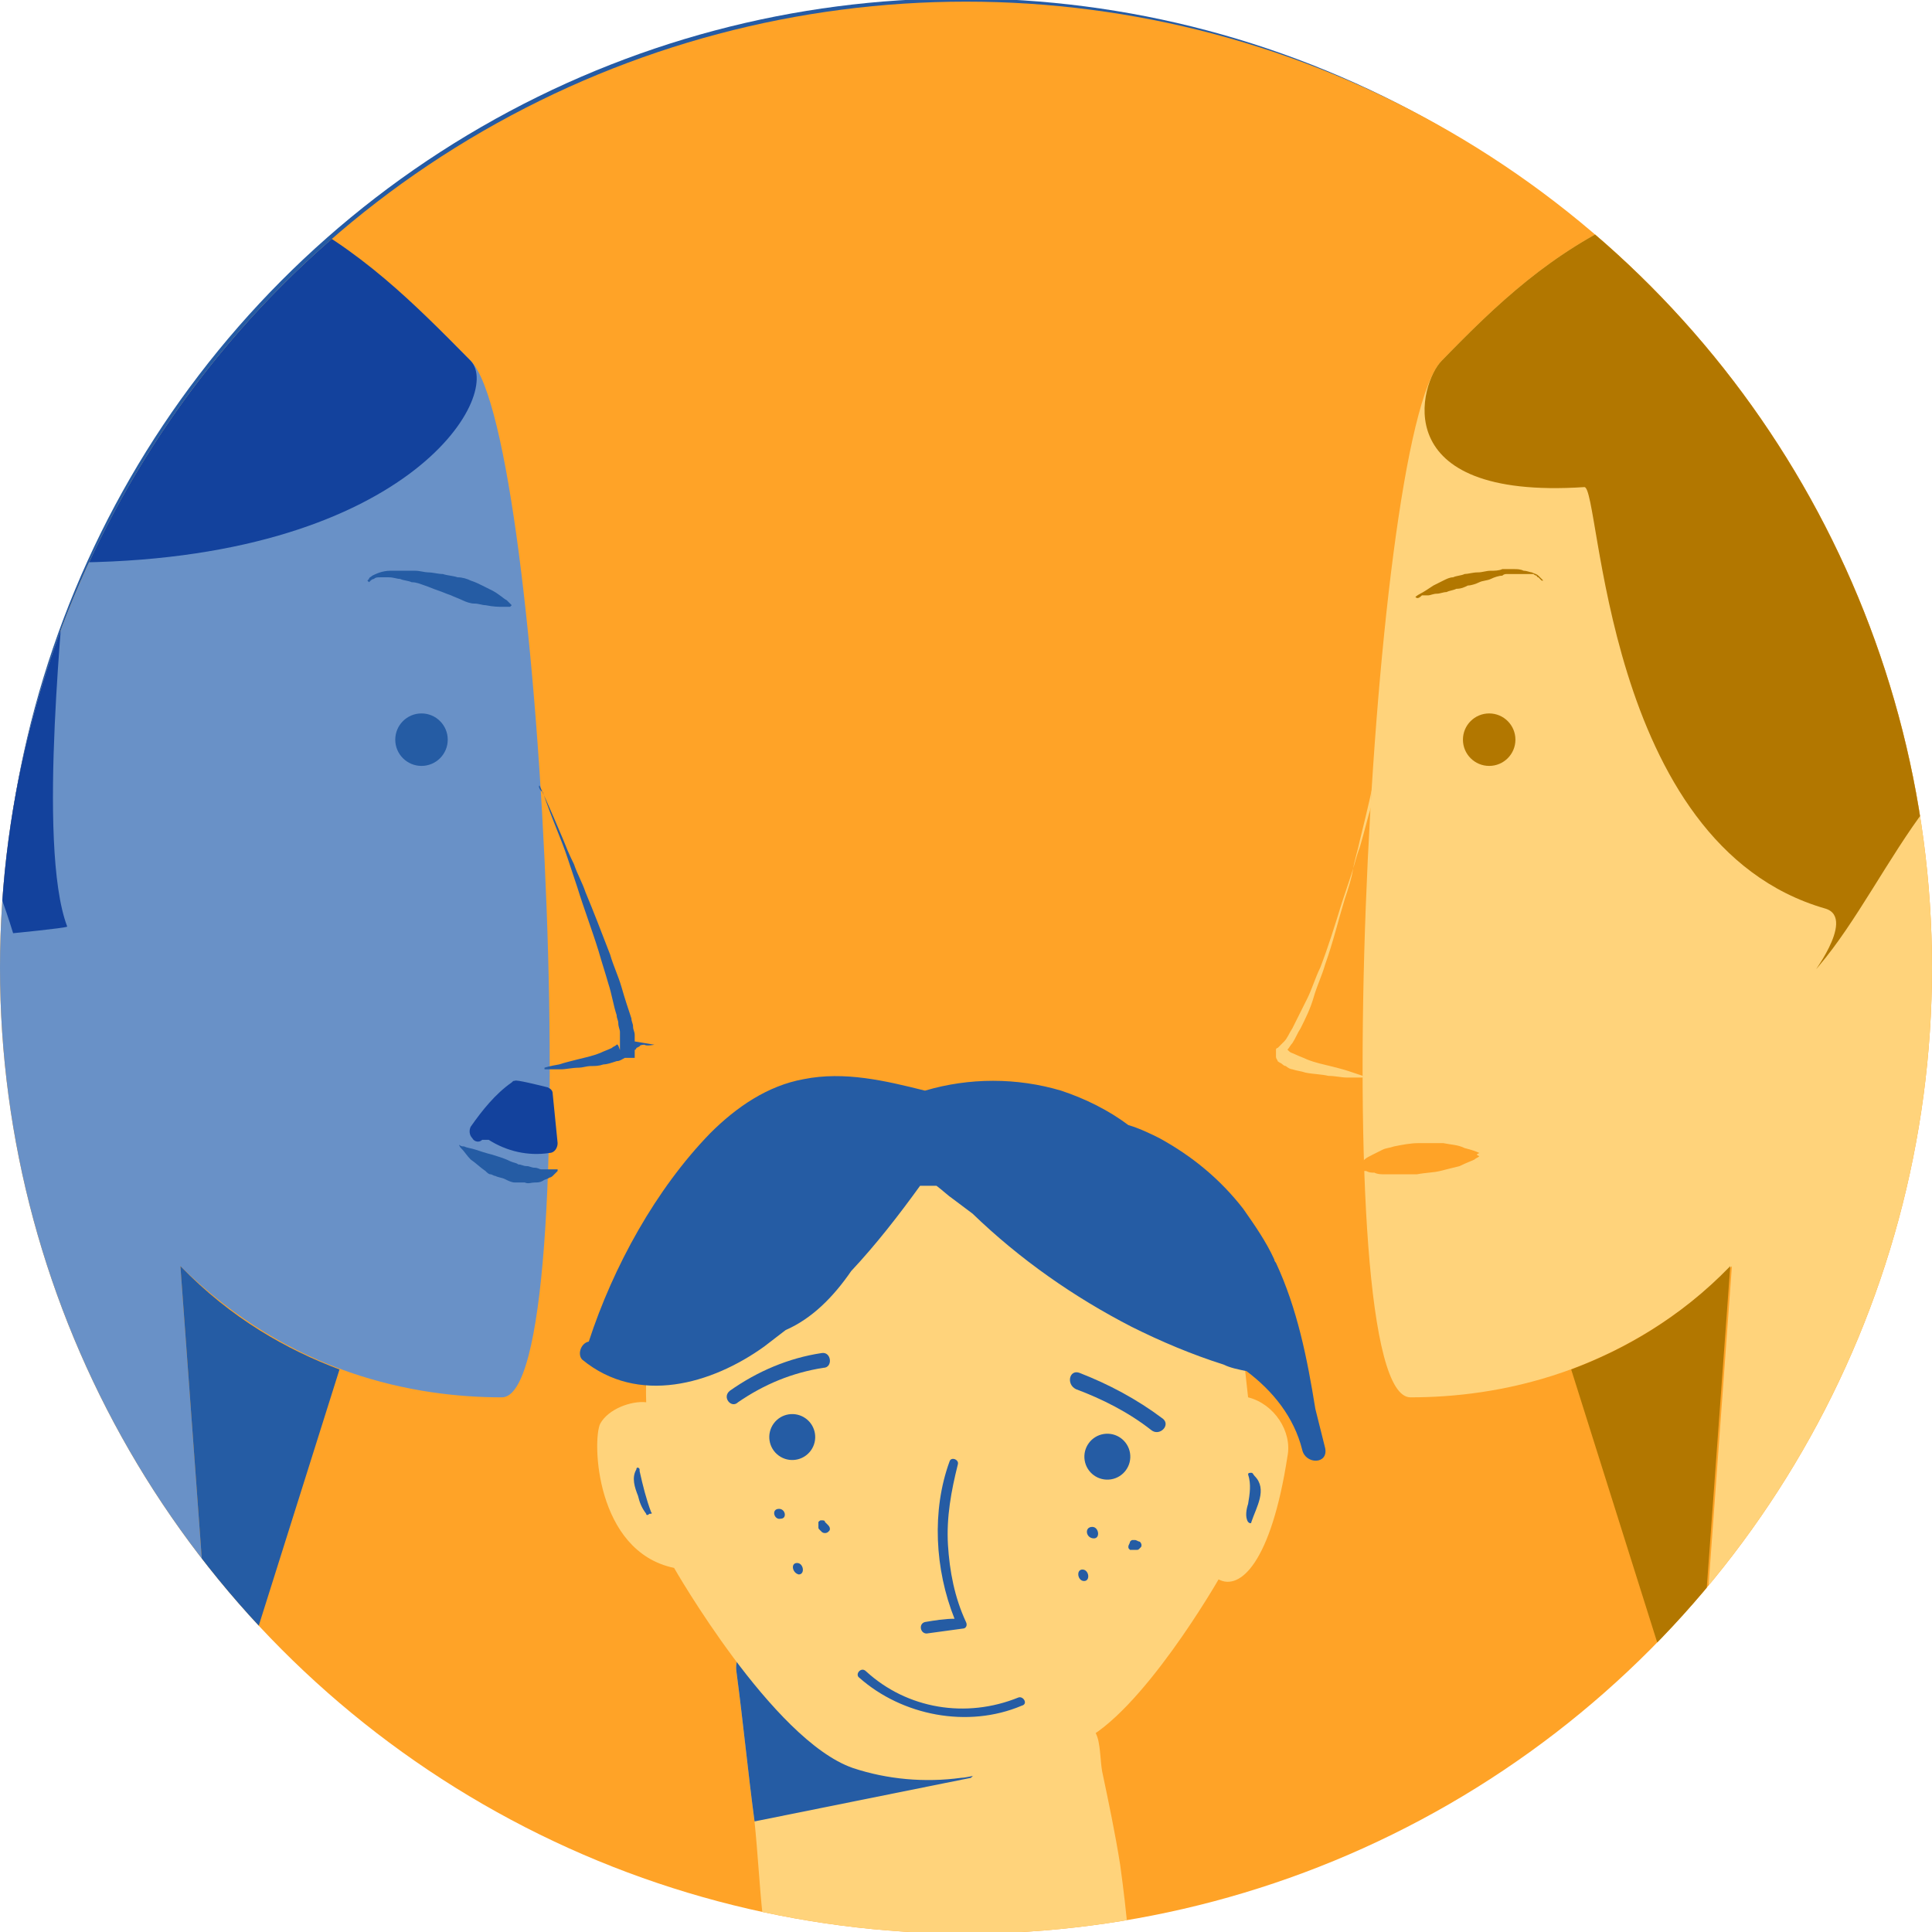<?xml version="1.0" encoding="utf-8"?>
<!-- Generator: Adobe Illustrator 20.0.0, SVG Export Plug-In . SVG Version: 6.00 Build 0)  -->
<svg version="1.1" id="Livello_1" xmlns="http://www.w3.org/2000/svg" xmlns:xlink="http://www.w3.org/1999/xlink" x="0px" y="0px"
	 viewBox="0 0 117.8 117.8" style="enable-background:new 0 0 117.8 117.8;" xml:space="preserve">
<style type="text/css">
	.st0{fill:#255BA4;}
	.st1{fill:#FFAA00;}
	.st2{fill:#FFA327;}
	.st3{clip-path:url(#Fondo_1_);}
	.st4{clip-path:url(#SVGID_2_);fill:#255CA4;}
	.st5{fill:#FFD37B;}
	.st6{fill:#255CA4;}
	.st7{clip-path:url(#SVGID_4_);}
	.st8{fill:#B27700;}
	.st9{clip-path:url(#SVGID_6_);}
	.st10{fill:#6991C7;}
	.st11{fill:#13429D;}
	.st12{clip-path:url(#SVGID_6_);fill:#5380BB;}
</style>
<g>
	<circle class="st0" cx="58.6" cy="58.4" r="58.5"/>
	<polygon class="st1" points="18.6,83.1 54.8,21.8 98.3,78.6 	"/>
	<g id="Coppia_3_">
		<circle id="Fondo_5_" class="st2" cx="58.9" cy="59" r="58.9"/>
		<g id="Bambino_1_">
			<defs>
				<circle id="Fondo_4_" cx="58.9" cy="59" r="58.9"/>
			</defs>
			<clipPath id="Fondo_1_">
				<use xlink:href="#Fondo_4_"  style="overflow:visible;"/>
			</clipPath>
			<g class="st3">
				<g>
					<defs>
						<path id="SVGID_1_" d="M47.4,125.2c0.2,1.7,1.5,2.5,3.1,2.5c0.4,0,0.9-0.1,1.3-0.2c1.5-0.1,3-0.4,4.5-0.8
							c0.3,0.3,0.7,0.4,1.2,0.4c3.6-0.1,7.1-0.9,10.3-2.4c0.5-0.2,0.8-0.6,0.8-1.1c0.3-0.3,0.4-0.6,0.4-1.1c0-2.9-0.3-5.9-0.7-8.8
							c-0.3-1.9-0.7-3.8-1.1-5.7c-0.1-0.6-0.1-1.2-0.2-1.7c-0.1-0.7-0.5-1.2-1-1.5c-0.6-0.7-1.4-1-2.5-1c-1.1,0-2.2,0-3.4-0.1
							c-4.3-0.2-8.7-1.2-12.5-3.2c-1.1-0.6-2.9-0.1-2.7,1.4c0.4,3,0.7,6.1,1.1,9.1c0.2,1.9,0.3,3.9,0.5,5.8
							C46.9,119.6,47,122.4,47.4,125.2z"/>
					</defs>
					<use xlink:href="#SVGID_1_"  style="overflow:visible;fill:#FFD37B;"/>
					<clipPath id="SVGID_2_">
						<use xlink:href="#SVGID_1_"  style="overflow:visible;"/>
					</clipPath>
					<polygon class="st4" points="66.1,101.3 59.2,108.4 45.3,111.2 43.5,91.8 					"/>
				</g>
				<path class="st5" d="M36.6,86.8c0.5-0.9,1.9-1.4,2.8-1.3c-0.2-5.8,2.2-12.6,8.1-16.1c3.2-1.9,7.9-2.7,11.5-2.4
					c3.1,0.3,3.2,0.6,6.1,1.7c3.3,1.2,6.3,3.2,7.7,6.2c0,0,0,0.1,0,0.1c1.6,2.3,2.6,5,3,7.5c0.1,0.9,0.2,1.8,0.3,2.7
					c1.6,0.4,2.7,2.1,2.4,3.6c-1,6.5-2.9,8.2-4.2,7.5c0,0-4.7,8.2-8.4,9.9c-1.5,0.7-6.5,2.2-7.3,2.2c-2.2,0.3-4.5,0.1-6.6-0.6
					c-4.9-1.7-10.9-12.2-10.9-12.2C36.3,94.6,36.1,87.8,36.6,86.8z"/>
				<path class="st6" d="M65.8,83.7c1.8,0.7,3.5,1.6,5.1,2.8c0.5,0.4-0.2,1.1-0.7,0.7c-1.4-1.1-3-1.9-4.6-2.5
					C65,84.4,65.2,83.5,65.8,83.7z"/>
				<path class="st6" d="M44.5,84.8c1.7-1.2,3.6-2,5.6-2.3c0.6-0.1,0.7,0.9,0.1,0.9c-1.9,0.3-3.6,1-5.2,2.1
					C44.6,85.9,44,85.2,44.5,84.8z"/>
				<path class="st6" d="M76.1,92.8c0.1,0.1,0.2,0.1,0.2,0c0.3-0.9,1-2,0.2-2.8c-0.1-0.1-0.1-0.2-0.2-0.2c-0.1,0-0.2,0-0.2,0.1
					c0.2,0.6,0.1,1.2,0,1.8C76,92,75.9,92.5,76.1,92.8z"/>
				<path class="st6" d="M38.9,91.2c0.1,0.4,0.2,0.7,0.5,1.1c0,0.1,0.1,0.1,0.2,0c0.1,0,0.2,0,0.1-0.1c-0.3-0.8-0.5-1.6-0.7-2.5
					c0,0,0-0.1,0-0.1c0-0.1-0.2-0.2-0.2,0C38.5,90.1,38.7,90.7,38.9,91.2z"/>
				<ellipse transform="matrix(0.988 -0.156 0.156 0.988 -13.025 11.614)" class="st6" cx="67.5" cy="88.8" rx="1.4" ry="1.4"/>
				
					<ellipse transform="matrix(0.588 -0.809 0.809 0.588 -50.963 75.187)" class="st6" cx="48.3" cy="87.6" rx="1.4" ry="1.4"/>
				<path class="st6" d="M35.9,81.8c1.5-4.6,4.1-9.3,7.4-12.7c1.6-1.6,3.5-2.9,5.7-3.3c2.5-0.5,5,0.1,7.4,0.7c2.7-0.8,5.6-0.8,8.3,0
					c1.5,0.5,2.9,1.2,4.1,2.1c0.7,0.2,1.5,0.6,1.9,0.8c2,1.1,3.7,2.5,5.1,4.3c0.7,1,1.4,2,1.9,3.1c0,0.1,0.1,0.2,0.1,0.2
					c1.3,2.8,1.9,5.8,2.4,8.9c0.2,0.8,0.4,1.6,0.6,2.4c0.2,1-1.2,1-1.4,0.1c-0.5-2-1.8-3.6-3.4-4.8c-0.5-0.1-1-0.2-1.4-0.4
					c-1.9-0.6-3.8-1.4-5.6-2.3c-3.5-1.8-6.8-4.1-9.7-6.9c-0.4-0.3-0.8-0.6-1.2-0.9c-0.3-0.2-0.6-0.5-1-0.8c-0.3,0-0.6,0-1,0
					c-1.3,1.8-2.7,3.6-4.2,5.2c-1.1,1.6-2.4,2.9-4,3.6c-0.4,0.3-0.9,0.7-1.3,1c-3.2,2.3-7.7,3.6-11.1,0.8
					C35.2,82.6,35.4,81.9,35.9,81.8z"/>
				<g>
					<path class="st6" d="M56.4,98.9c0.6-0.1,1.2-0.2,1.8-0.2c-1.2-3-1.4-6.6-0.3-9.6c0.1-0.3,0.6-0.1,0.5,0.2
						c-0.4,1.6-0.7,3.2-0.6,4.9c0.1,1.6,0.4,3.2,1.1,4.7c0.1,0.2,0,0.4-0.2,0.4c-0.7,0.1-1.5,0.2-2.2,0.3C56.1,99.6,56,99,56.4,98.9
						z"/>
					<path class="st6" d="M52.8,101.9c2.5,2.3,6.1,2.9,9.3,1.6c0.3-0.1,0.6,0.4,0.2,0.5c-3.3,1.4-7.3,0.6-9.9-1.7
						C52.1,102.1,52.5,101.6,52.8,101.9z"/>
					<g>
						<path class="st6" d="M68.9,94c0.1-0.1,0.1-0.1,0.2-0.1c0,0,0.1,0,0.1,0c0.1,0,0.2,0.1,0.3,0.1c0.1,0.1,0.1,0.2,0.1,0.2
							c0,0.1,0,0.1-0.1,0.2c-0.1,0.1-0.1,0.1-0.2,0.1c0,0-0.1,0-0.1,0c-0.1,0-0.2,0-0.3,0c-0.1-0.1-0.1-0.1-0.1-0.2
							C68.8,94.2,68.9,94.1,68.9,94z"/>
						<path class="st6" d="M66.6,93.1c0.4,0,0.5,0.7,0.1,0.7C66.2,93.8,66.1,93.1,66.6,93.1z"/>
						<path class="st6" d="M66,95.7c0.4,0,0.5,0.7,0.1,0.7C65.7,96.4,65.6,95.7,66,95.7z"/>
						<path class="st6" d="M49.9,92.8c0.1-0.1,0.1-0.1,0.2-0.1c0.1,0,0.2,0,0.2,0.1c0.1,0.1,0.1,0.1,0.2,0.2
							c0.1,0.1,0.1,0.2,0.1,0.2c0,0.1,0,0.1-0.1,0.2c-0.1,0.1-0.3,0.1-0.4,0c0,0-0.1-0.1-0.1-0.1c-0.1-0.1-0.1-0.1-0.1-0.2
							C49.9,92.9,49.9,92.8,49.9,92.8z"/>
						<path class="st6" d="M47.5,92c0.4,0,0.5,0.6,0.1,0.6C47.2,92.7,47,92,47.5,92z"/>
						<path class="st6" d="M48.6,95.3c0.4,0,0.5,0.7,0.1,0.7C48.3,95.9,48.2,95.3,48.6,95.3z"/>
					</g>
				</g>
			</g>
		</g>
		<g id="Lei_2_">
			<defs>
				<circle id="SVGID_3_" cx="58.9" cy="59" r="58.9"/>
			</defs>
			<clipPath id="SVGID_4_">
				<use xlink:href="#SVGID_3_"  style="overflow:visible;"/>
			</clipPath>
			<g class="st7">
				<path class="st5" d="M151.1,41.1c0-15.4-9.6-31.5-29.9-31.5S94.7,15,87.9,22c-4.5,4.5-7.2,63.2-1.9,63.2c5.3,0,12.9-1.4,19.6-8
					c1.3-1.3,0,0,0,0l-2.2,30.1l2.7,7.9c0,0,32.4-18,34.2-17.5c1.7,0.6-7.5-15.4-7.5-22.5S151.1,56.4,151.1,41.1z"/>
				<circle class="st8" cx="90.8" cy="45.1" r="1.6"/>
				<path class="st8" d="M86.3,36.4c0,0,0.1-0.1,0.3-0.2c0.2-0.1,0.5-0.3,0.8-0.5c0.2-0.1,0.4-0.2,0.6-0.3c0.2-0.1,0.4-0.2,0.6-0.2
					c0.2-0.1,0.5-0.1,0.7-0.2c0.2,0,0.5-0.1,0.8-0.1c0.3,0,0.5-0.1,0.8-0.1c0.2,0,0.5,0,0.7-0.1c0.1,0,0.2,0,0.4,0
					c0.1,0,0.2,0,0.3,0c0.2,0,0.4,0,0.6,0.1c0.2,0,0.4,0.1,0.5,0.1c0.2,0.1,0.3,0.1,0.4,0.2c0,0,0.1,0.1,0.1,0.1
					c0,0,0.1,0.1,0.1,0.1c0,0,0.1,0.1,0.1,0.1L94,35.4c0,0,0,0-0.1-0.1c0,0,0,0-0.1-0.1c0,0-0.1,0-0.1-0.1c0,0-0.1,0-0.2-0.1
					c-0.1,0-0.1,0-0.2,0c-0.1,0-0.3,0-0.5,0c-0.2,0-0.4,0-0.6,0c-0.1,0-0.2,0-0.3,0c-0.1,0-0.2,0-0.3,0.1c-0.2,0-0.5,0.1-0.7,0.2
					c-0.2,0.1-0.5,0.1-0.7,0.2c-0.2,0.1-0.5,0.2-0.7,0.2c-0.2,0.1-0.4,0.2-0.7,0.2c-0.2,0.1-0.4,0.1-0.6,0.2c-0.2,0-0.4,0.1-0.6,0.1
					c-0.2,0-0.4,0.1-0.5,0.1c-0.2,0-0.3,0-0.4,0C86.5,36.5,86.4,36.5,86.3,36.4L86.3,36.4z"/>
				<path class="st5" d="M83.7,47.9c0,0-0.3,1.4-0.8,3.4c-0.1,0.5-0.3,1.1-0.4,1.7c-0.1,0.6-0.3,1.2-0.5,1.8c-0.4,1.3-0.7,2.6-1.2,4
					c-0.2,0.7-0.5,1.3-0.7,2c-0.2,0.7-0.5,1.3-0.8,1.9c-0.2,0.3-0.3,0.6-0.5,0.9c-0.1,0.1-0.2,0.3-0.3,0.4l-0.1,0.1l0,0c0,0,0,0,0,0
					l0,0l0,0l0,0c0,0,0,0,0,0c0,0,0-0.1,0-0.1c0,0,0-0.1,0-0.1c0,0,0,0,0.1,0.1c0,0,0.1,0.1,0.1,0.1c0.1,0.1,0.2,0.1,0.4,0.2
					c0.2,0.1,0.5,0.2,0.7,0.3c0.5,0.2,1,0.3,1.4,0.4c0.4,0.1,0.8,0.2,1.1,0.3c0.6,0.2,0.9,0.3,0.9,0.3l0,0.1c0,0-0.1,0-0.3,0
					c-0.2,0-0.4,0-0.7,0c-0.3,0-0.7-0.1-1.1-0.1c-0.4-0.1-0.9-0.1-1.4-0.2c-0.3-0.1-0.5-0.1-0.8-0.2c-0.1,0-0.3-0.1-0.4-0.2
					c-0.1,0-0.2-0.1-0.2-0.1c-0.1-0.1-0.2-0.1-0.3-0.2c0-0.1-0.1-0.1-0.1-0.3c0-0.1,0-0.3,0-0.4c0,0,0-0.1,0.1-0.1l0,0l0,0l0.1-0.1
					c0.1-0.1,0.2-0.2,0.3-0.3c0.2-0.2,0.3-0.5,0.5-0.8c0.3-0.6,0.6-1.2,0.9-1.8c0.3-0.6,0.5-1.3,0.8-1.9c0.5-1.3,0.9-2.6,1.3-3.9
					c0.2-0.6,0.4-1.2,0.6-1.8c0.2-0.6,0.3-1.1,0.5-1.6c0.3-1,0.5-1.9,0.7-2.5C83.6,48.2,83.7,47.9,83.7,47.9L83.7,47.9z"/>
				<path class="st8" d="M151.1,41.1c0-15.4-9.6-31.5-29.9-31.5S94.7,15,87.9,22c-1.3,1.3-3.5,8.5,8.7,7.7c1-0.1,1.1,21.8,14.7,25.7
					c2,0.6-1.3,4.6-0.4,3.5c4.6-5.4,7.6-15.4,16.2-15.4c3.7,0,6.1,6.6-2.2,14.9c0,17.5,6.9,16.1,7.8,16.1
					C133.7,70.4,151.1,56.4,151.1,41.1z"/>
				<path class="st2" d="M90.2,70.5C90.2,70.5,90.2,70.5,90.2,70.5c-0.1,0.1-0.2,0.1-0.3,0.2c-0.2,0.1-0.5,0.2-0.9,0.4
					c-0.4,0.1-0.8,0.2-1.2,0.3c-0.4,0.1-0.9,0.1-1.4,0.2c-0.2,0-0.5,0-0.7,0c-0.2,0-0.5,0-0.7,0c-0.2,0-0.4,0-0.6,0
					c-0.2,0-0.4,0-0.6-0.1c-0.2,0-0.3,0-0.5-0.1c-0.1,0-0.1,0-0.2,0c-0.1,0-0.1,0-0.2,0c-0.1,0-0.1,0-0.1,0c0,0-0.1,0-0.1,0
					c-0.1,0-0.1,0-0.1,0s0,0,0-0.1c0,0,0-0.1,0.1-0.1c0,0,0,0,0-0.1c0,0,0,0,0.1-0.1c0,0,0.1-0.1,0.2-0.1c0.1-0.1,0.1-0.1,0.2-0.2
					c0.1-0.1,0.3-0.2,0.5-0.3c0.2-0.1,0.4-0.2,0.6-0.3c0.2-0.1,0.4-0.1,0.7-0.2c0.5-0.1,1-0.2,1.5-0.2c0.5,0,1,0,1.5,0
					c0.5,0.1,0.9,0.1,1.3,0.3c0.4,0.1,0.7,0.2,0.9,0.3C90,70.4,90,70.4,90.2,70.5C90.2,70.5,90.2,70.5,90.2,70.5z"/>
				<path class="st8" d="M95.8,83.5c3.2-1.2,6.6-3.1,9.7-6.3c1.3-1.3,0,0,0,0l-2.2,30.1L95.8,83.5z"/>
			</g>
		</g>
		<g id="Lui_2_">
			<defs>
				<circle id="SVGID_5_" cx="58.9" cy="59" r="58.9"/>
			</defs>
			<clipPath id="SVGID_6_">
				<use xlink:href="#SVGID_5_"  style="overflow:visible;"/>
			</clipPath>
			<g class="st9">
				<path class="st10" d="M-34.6,41.1c0-15.4,9.6-31.5,29.9-31.5S21.8,15,28.7,22c4.5,4.5,7.2,63.2,1.9,63.2c-5.3,0-12.9-1.4-19.6-8
					c-1.3-1.3,0,0,0,0l2.2,30.1l-2.7,7.9c0,0-32.4-18-34.2-17.5c-1.7,0.6,7.5-15.4,7.5-22.5S-34.6,56.4-34.6,41.1z"/>
				<circle class="st6" cx="25.7" cy="45.1" r="1.6"/>
				<path class="st6" d="M31.1,37c0,0,0,0-0.1,0c-0.1,0-0.2,0-0.3,0c-0.3,0-0.6,0-1.1-0.1c-0.2,0-0.4-0.1-0.7-0.1
					c-0.2,0-0.5-0.1-0.7-0.2c-0.2-0.1-0.5-0.2-0.7-0.3c-0.3-0.1-0.5-0.2-0.8-0.3c-0.3-0.1-0.5-0.2-0.8-0.3c-0.3-0.1-0.5-0.2-0.8-0.2
					c-0.2-0.1-0.5-0.1-0.7-0.2c-0.2,0-0.4-0.1-0.7-0.1c-0.2,0-0.4,0-0.5,0c-0.2,0-0.3,0-0.4,0.1c-0.1,0-0.2,0.1-0.2,0.1
					c0,0-0.1,0.1-0.1,0.1l-0.1-0.1c0,0,0,0,0.1-0.1c0-0.1,0.1-0.1,0.2-0.2c0.2-0.1,0.6-0.3,1.1-0.3c0.2,0,0.5,0,0.7,0
					c0.3,0,0.5,0,0.8,0c0.3,0,0.6,0.1,0.8,0.1c0.3,0,0.6,0.1,0.9,0.1c0.3,0.1,0.6,0.1,0.9,0.2c0.3,0,0.6,0.1,0.8,0.2
					c0.3,0.1,0.5,0.2,0.7,0.3c0.2,0.1,0.4,0.2,0.6,0.3c0.4,0.2,0.7,0.5,0.9,0.6c0.1,0.1,0.2,0.2,0.2,0.2c0.1,0.1,0.1,0.1,0.1,0.1
					L31.1,37z"/>
				<path class="st6" d="M32.9,47.9c0,0,0.6,1.3,1.4,3.2c0.2,0.5,0.4,1,0.7,1.6c0.2,0.6,0.5,1.1,0.7,1.7c0.5,1.2,1,2.5,1.5,3.8
					c0.2,0.7,0.5,1.3,0.7,2c0.2,0.7,0.4,1.3,0.6,1.9c0,0.2,0.1,0.3,0.1,0.5c0,0.2,0.1,0.3,0.1,0.5c0,0.1,0,0.2,0,0.2
					c0,0.1,0,0.2,0,0.2l0.6,0.1l0.6,0.1v0c0,0-0.5,0.1-0.6,0l0.3,0l0.3,0v0l-0.6,0c0,0-0.3,0-0.3,0.1c0,0-0.2,0.1-0.2,0.1
					c0,0.1-0.1,0.1-0.2,0.2c-0.1,0.2-0.3,0.3-0.5,0.4c-0.2,0.1-0.3,0.2-0.5,0.2c-0.3,0.1-0.6,0.2-0.8,0.2c-0.3,0.1-0.5,0.1-0.8,0.1
					c-0.2,0-0.5,0.1-0.7,0.1c-0.4,0-0.8,0.1-1.1,0.1c-0.3,0-0.6,0-0.7,0c-0.2,0-0.3,0-0.3,0l0-0.1c0,0,0.3-0.1,0.9-0.2
					c0.3-0.1,0.7-0.2,1.1-0.3c0.4-0.1,0.9-0.2,1.4-0.4c0.2-0.1,0.5-0.2,0.7-0.3c0.1-0.1,0.2-0.1,0.3-0.2c0.1-0.1,0.2,0.4,0.2,0.3
					c0,0,0,0.5,0,0.5s0,0,0,0c0,0,0.9-1.1,0.9-1v1c0,0-0.9,0-0.9,0l0-0.5l0-0.3c0,0,0-0.1,0-0.1l0-0.1l0-0.1l0-0.1
					c0-0.1,0-0.2,0-0.2c0-0.1,0-0.2,0-0.2c0-0.1-0.1-0.3-0.1-0.5c0-0.2-0.1-0.3-0.1-0.5c-0.2-0.6-0.3-1.3-0.5-1.9
					c-0.2-0.7-0.4-1.3-0.6-2c-0.4-1.3-0.9-2.6-1.3-3.9c-0.2-0.6-0.4-1.2-0.6-1.8c-0.2-0.6-0.4-1.1-0.6-1.6c-0.4-1-0.7-1.8-0.9-2.4
					C32.9,48.2,32.8,47.9,32.9,47.9L32.9,47.9z"/>
				<path class="st11" d="M-34.6,41.1c0-15.4,9.6-32.4,29.9-32.4S21.8,15,28.7,22c2,2.1-3.9,12.3-24.7,12.3c0,1.8-1.8,17.2,0.1,22.2
					c-0.2,0.1-3.3,0.4-3.3,0.4C-1.3,50-4.8,45-6.2,43.7s-3.4-1.2-4.1-1.2c-3.7,0-6.4,7.7,1.8,16c0,17.5-6.9,16.1-7.8,16.1
					C-17.2,70.4-34.6,56.4-34.6,41.1z"/>
				<path class="st6" d="M28,69.8C28,69.8,28,69.8,28,69.8c0.1,0.1,0.2,0.1,0.3,0.1c0.2,0.1,0.4,0.1,0.7,0.2c0.3,0.1,0.6,0.2,1,0.3
					c0.3,0.1,0.7,0.2,1.1,0.4c0.2,0.1,0.4,0.1,0.5,0.2c0.2,0,0.3,0.1,0.5,0.1c0.2,0,0.3,0.1,0.5,0.1c0.2,0,0.3,0.1,0.4,0.1
					c0.1,0,0.3,0,0.4,0c0.1,0,0.1,0,0.2,0c0.1,0,0.1,0,0.1,0c0.1,0,0.2,0,0.2,0c0.1,0,0.1,0,0.1,0s0,0,0,0.1c0,0-0.1,0.1-0.2,0.2
					c0,0-0.1,0.1-0.1,0.1c0,0-0.1,0.1-0.2,0.1c-0.1,0.1-0.3,0.1-0.4,0.2c-0.2,0.1-0.3,0.1-0.5,0.1c-0.2,0-0.4,0.1-0.6,0
					c-0.1,0-0.2,0-0.3,0c-0.1,0-0.2,0-0.3,0c-0.2,0-0.4-0.1-0.6-0.2c-0.2-0.1-0.4-0.1-0.6-0.2c-0.1,0-0.2-0.1-0.3-0.1
					c-0.1,0-0.2-0.1-0.3-0.2c-0.3-0.2-0.6-0.5-0.9-0.7c-0.2-0.2-0.4-0.5-0.5-0.6C28.1,70,28,69.9,28,69.8C28,69.8,28,69.8,28,69.8z"
					/>
				<path class="st6" d="M20.7,83.5c-3.2-1.2-6.6-3.1-9.7-6.3c-1.3-1.3,0,0,0,0l2.2,30.1L20.7,83.5z"/>
				<path class="st11" d="M33.7,66.7c0-0.2-0.1-0.3-0.3-0.4c-0.4-0.1-2-0.5-2-0.4c-0.1,0-0.1,0-0.2,0.1c-1,0.7-1.8,1.7-2.5,2.7
					c-0.1,0.2-0.1,0.5,0.1,0.7c0.1,0.2,0.4,0.3,0.6,0.1l0.4,0c1.1,0.7,2.4,1,3.7,0.8c0.3,0,0.5-0.3,0.5-0.6
					C33.9,68.7,33.8,67.7,33.7,66.7z M31.5,67.5c0,0.1,0,0.1,0.1,0.2C31.5,67.6,31.5,67.6,31.5,67.5C31.5,67.6,31.5,67.5,31.5,67.5z
					"/>
			</g>
			<path class="st12" d="M-27.9,68.8"/>
		</g>
	</g>
</g>
</svg>
